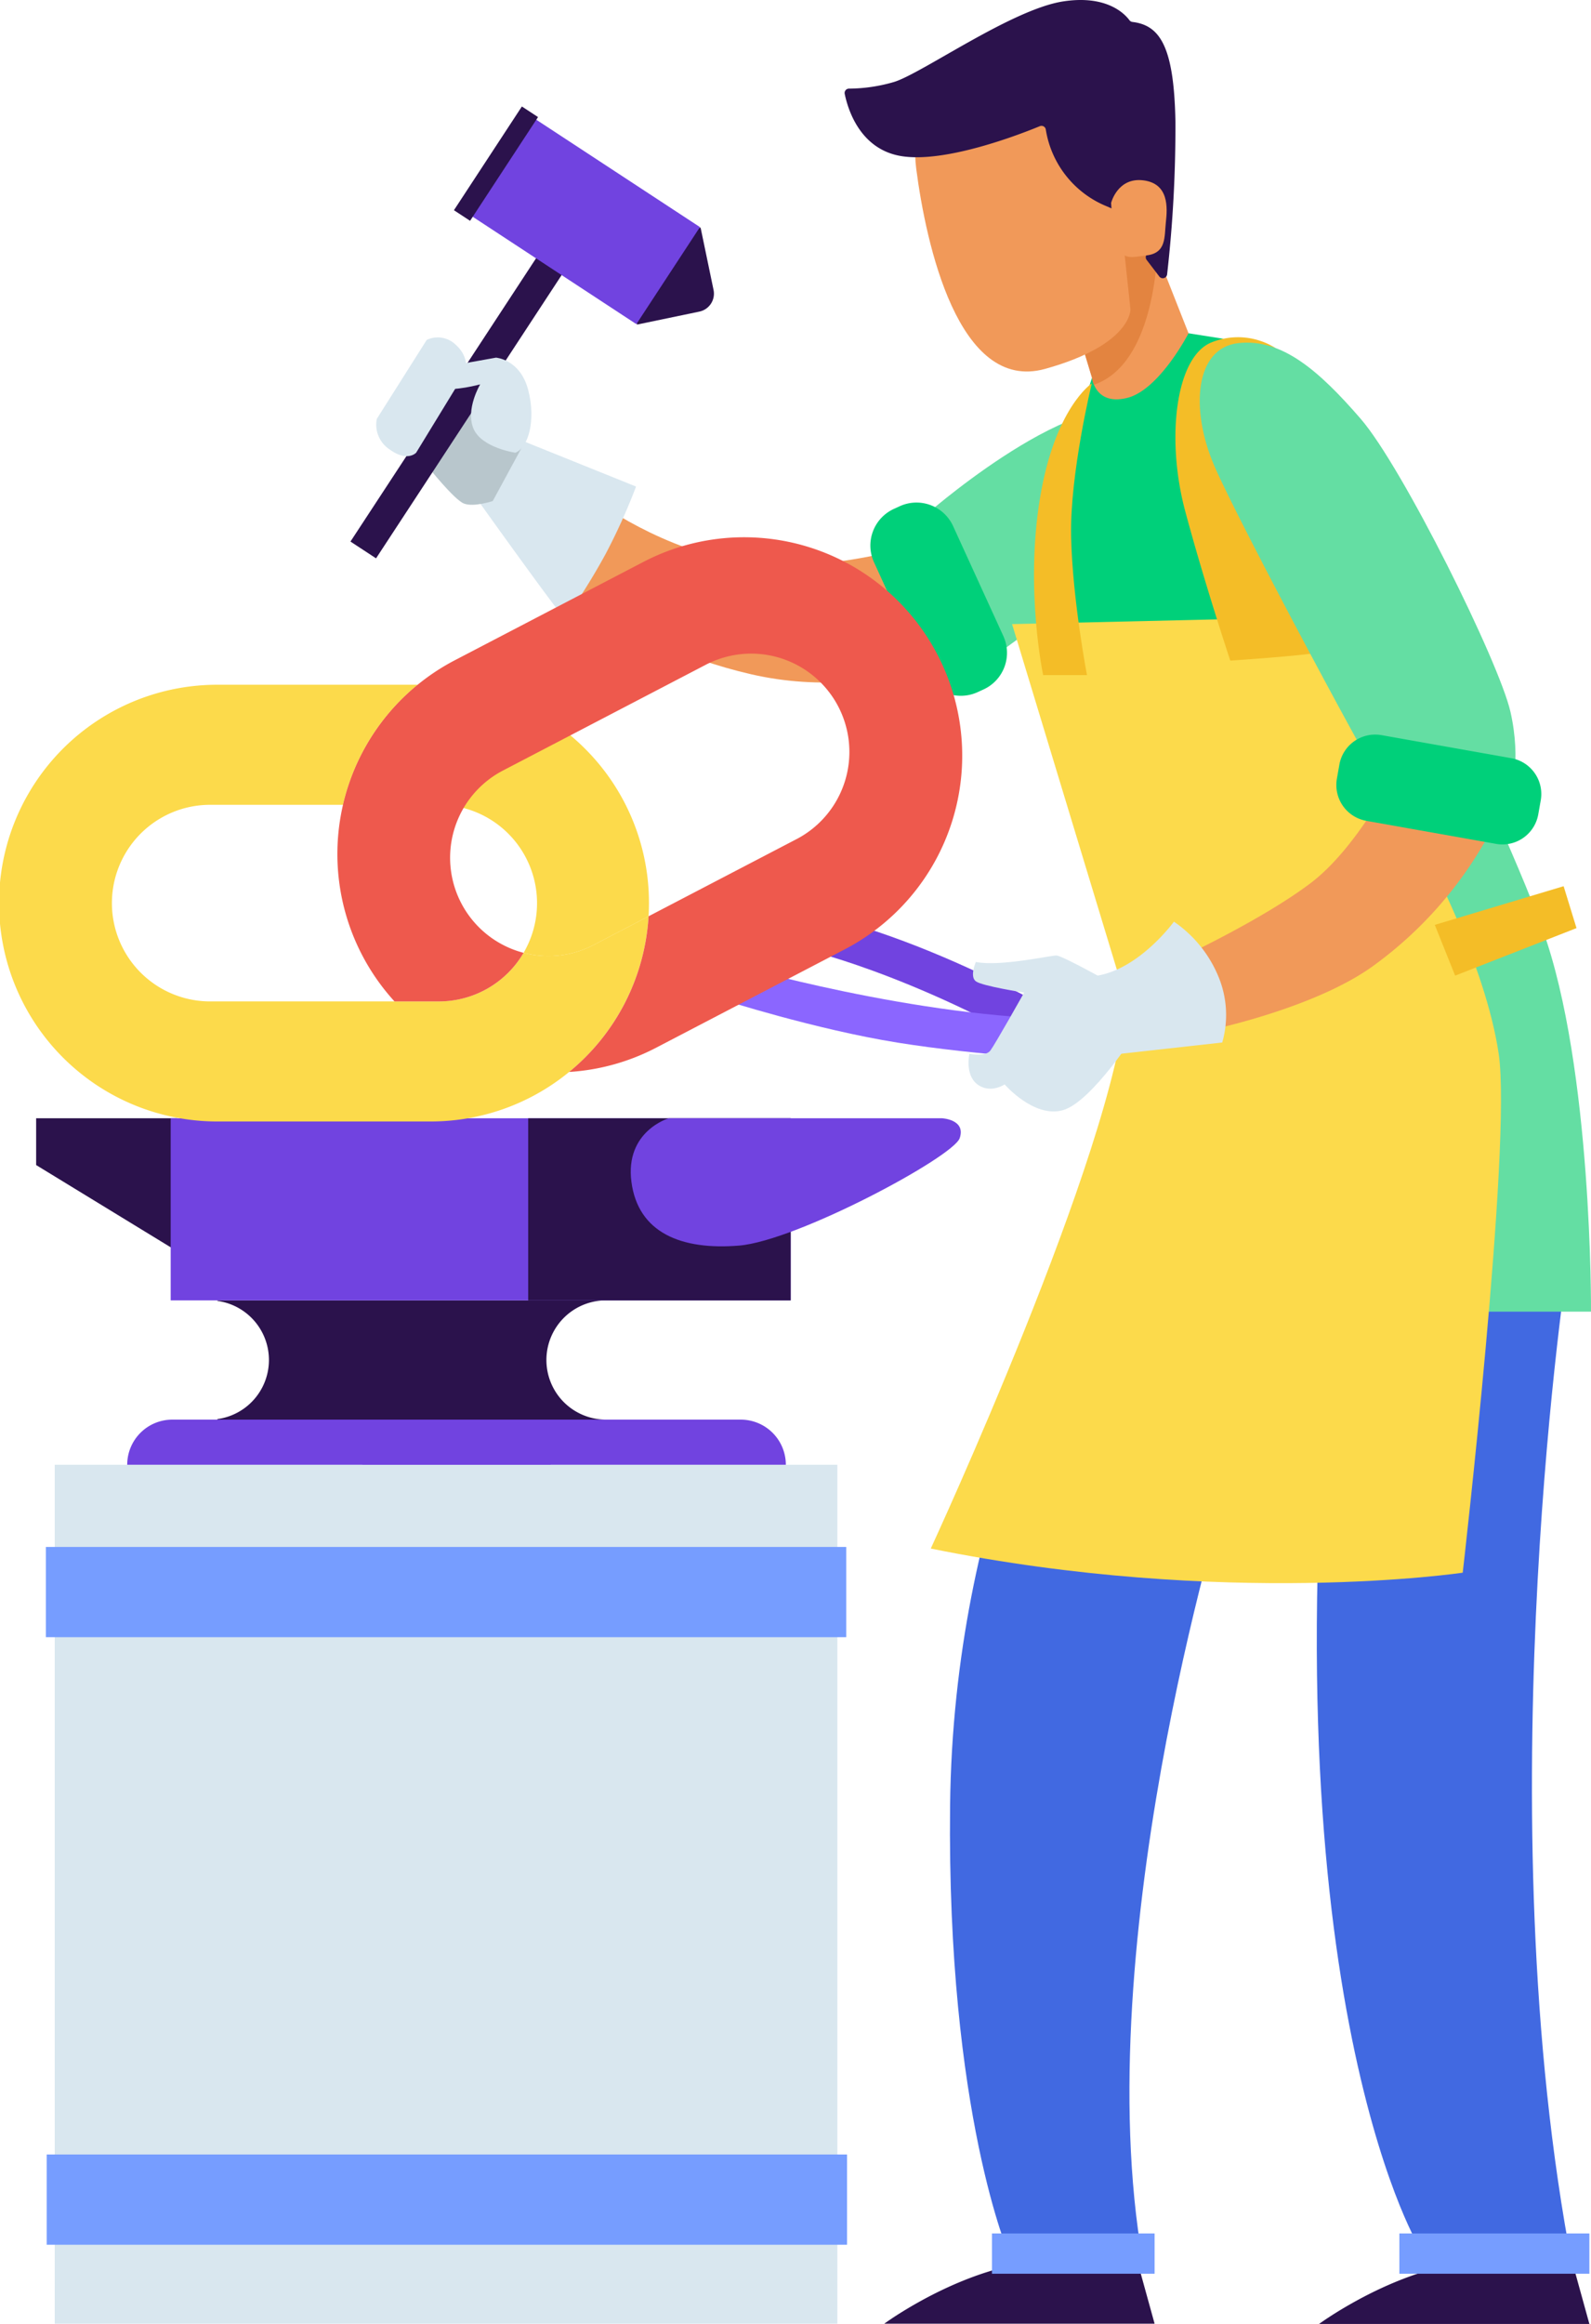 <svg xmlns="http://www.w3.org/2000/svg" width="369.372" height="539.135"><defs><clipPath id="a"><path fill="none" d="M0 0h369.372v539.135H0z" data-name="Rectangle 16131"></path></clipPath></defs><g data-name="Group 35681"><g clip-path="url(#a)" data-name="Group 35680"><path fill="#f19959" d="M139.262 116.796s17.961 13.109 38.507 14.207c24.488 1.308 47.48-8.973 47.48-8.973l9.72 25.048s-28.04 16.824-60.565 9.347-48.975-26.17-48.975-26.17Z" data-name="Path 38950"></path><path fill="#64dea3" d="m216.089 118.478 12.337 35.516 34.395-25.048s19.067-16.076 4.486-31.03c-12.571-12.893-51.218 20.562-51.218 20.562" data-name="Path 38951"></path><path fill="#d9e7ef" d="M111.477 116.796s19.373 27.1 19.747 26.731a150.453 150.453 0 0 0 9.346-14.954 140.642 140.642 0 0 0 7.1-15.7l-14.337-5.772-14.45-5.817Z" data-name="Path 38952"></path><path fill="#b8c6cc" d="m110.662 88.944-11.216 19.44s5.958 7.477 8.213 8.412 6.741-.561 6.741-.561l7.1-13.085-7.477-17.2Z" data-name="Path 38953"></path><path fill="#2b124c" d="m81.365 125.633 50.873-77.589 5.94 3.895-50.873 77.589z" data-name="Rectangle 16122"></path><path fill="#4169e1" d="M364.136 291.574s-19.067 123.492 0 229.234h-34.9s-36.507-61-18.562-226.243Z" data-name="Path 38954"></path><path fill="#4169e1" d="M285.622 342.792s-32.486 102.93-20.916 178.016l-30.3 2.557s-14.58-32.9-13.833-104.306 29.535-118.513 29.535-118.513Z" data-name="Path 38955"></path><path fill="#64dea3" d="M336.097 304.285h33.273s.374-56.452-11.216-88.6-52.34-112.531-52.34-112.531l-12.946 76.267Z" data-name="Path 38956"></path><path fill="#00d07a" d="m306.563 98.664-21.919-9.112 5.08-10.063-18.3-2.882-17.9 11.029-9.08 28.092 2.3 41.632s19.442 10.837 20.937 10.837 53.255-13.081 53.919-14.2 2.534-27.292 2.534-28.413-17.571-26.918-17.571-26.918" data-name="Path 38957"></path><path fill="#fcda4b" d="M331.237 198.484s13.6 25.069 16.708 45.995-8.354 120.36-8.354 120.36-55.086 8.236-123.502-5.595c0 0 42.79-92.39 45.322-127.322l-26.442-87.134 70.472-1.635 26.548 32.526Z" data-name="Path 38958"></path><path fill="#f19959" d="M323.759 179.417s-8.6 17.2-19.441 25.422-29.159 16.824-29.159 16.824l4.486 17.571s24.793-4.944 38.881-14.954a92.2 92.2 0 0 0 26.918-30.282c3.739-7.1-21.684-14.58-21.684-14.58" data-name="Path 38959"></path><path fill="#7143e0" d="M187.96 220.559s28.876 6.8 64.443 29.4l5.258-7.543s-32.093-21.333-66.729-30.028Z" data-name="Path 38960"></path><path fill="#8b66ff" d="M170.245 223.762s42.507 12.447 78.963 12.7l-.6 9.447s-21.126-.978-40.2-4.03-40.717-9.985-40.717-9.985Z" data-name="Path 38961"></path><path fill="#d9e7ef" d="M263.943 239.234s-10.468 16.45-17.2 18.319-13.5-5.982-13.5-5.982-3.321 2.243-6.312 0-1.869-7.1-1.869-7.1 3.739.748 4.86-.748 7.851-13.459 7.851-13.459-9.72-1.5-11.216-2.612 0-4.491 0-4.491c5.608 1.122 17.2-1.5 18.693-1.5s15.328 7.851 15.328 7.851Z" data-name="Path 38962"></path><path fill="#d9e7ef" d="M272.541 213.812s-7.851 10.842-17.758 12.524c0 0-3.178 11.029.561 14.767s4.86 3.365 4.86 3.365l23.553-2.617a23.165 23.165 0 0 0-.974-15.515 28.664 28.664 0 0 0-10.241-12.524" data-name="Path 38963"></path><path fill="#2b124c" d="m365.259 525.604 3.739 13.526h-62.765s13.805-10.162 29.686-13.526a72.1 72.1 0 0 1 29.34 0" data-name="Path 38964"></path><path fill="#2b124c" d="m264.317 525.541 3.739 13.526h-62.765s13.805-10.162 29.686-13.526a72.1 72.1 0 0 1 29.34 0" data-name="Path 38965"></path><path fill="#769dff" d="M230.296 518.131h37.76v9.346h-37.76z" data-name="Rectangle 16123"></path><path fill="#769dff" d="M324.882 518.131h44.115v9.346h-44.115z" data-name="Rectangle 16124"></path><path fill="#00d07a" d="m214.581 155.955-11.666-25.511a9.346 9.346 0 0 1 4.613-12.387l1.36-.622a9.346 9.346 0 0 1 12.387 4.613l11.666 25.511a9.346 9.346 0 0 1-4.613 12.387l-1.36.622a9.347 9.347 0 0 1-12.387-4.613" data-name="Path 38966"></path><path fill="#d9e7ef" d="M108.044 86.327 96.616 105.02s-2.032 2.243-6.145-.748a6.869 6.869 0 0 1-2.991-7.1l11.59-18.319a5.96 5.96 0 0 1 6.729 1.122c3.365 2.991 2.243 6.356 2.243 6.356" data-name="Path 38967"></path><path fill="#d9e7ef" d="M119.634 105.02s-7.851-1.122-9.72-5.608 1.563-10.241 1.563-10.241-6.049 1.643-9.04.9-1.869-4.486-1.869-4.486l14.58-2.617s5.608.374 7.477 7.477 0 13.459-2.991 14.58" data-name="Path 38968"></path><path fill="#f4bd27" d="m337.828 226.336 28.179-11.028-2.991-9.72-29.909 8.972Z" data-name="Path 38969"></path><path fill="#f4bd27" d="M296.095 84.457v-3.734a16.376 16.376 0 0 0-14.966-1.237c-8.213 3.476-10.456 22.351-5.97 39.084s10.468 34.677 10.468 34.677 23.553-1.5 23.553-2.617-13.085-66.173-13.085-66.173" data-name="Path 38970"></path><path fill="#64dea3" d="M350.677 184.651s2.617-7.97 0-19.5-25.048-56.767-34.766-67.983-18.319-18.693-28.413-17.571-11.216 15.328-5.608 28.413 39.088 75.519 40.667 76.641 15.038 11.59 28.123 0" data-name="Path 38971"></path><path fill="#f4bd27" d="M253.475 88.944s-5.115 20.97-4.8 35.534 3.679 32.135 3.679 32.135h-10.17s-4.22-19.709-.764-40.884 12.055-26.784 12.055-26.784" data-name="Path 38972"></path><path fill="#00d07a" d="m347.338 195.766-30.12-5.344a8.445 8.445 0 0 1-6.84-9.79l.576-3.248a8.444 8.444 0 0 1 9.79-6.84l30.12 5.344a8.445 8.445 0 0 1 6.84 9.791l-.576 3.248a8.445 8.445 0 0 1-9.79 6.84" data-name="Path 38973"></path><path fill="#f19959" d="M275.933 77.315s-6.756 13.122-14.233 14.992c-4.995 1.249-6.965-1.256-7.72-3.054a6.426 6.426 0 0 1-.456-1.619l-6.756-22.39a22.52 22.52 0 0 1 2.153-2.912 40.441 40.441 0 0 1 15.587-5.917l4.168 2.512Z" data-name="Path 38974"></path><path fill="#e38440" d="M268.68 58.926c-.43 7.309-2.632 25.422-13.9 30.017-.273.112-.538.213-.8.31a6.426 6.426 0 0 1-.456-1.619l-6.756-22.39a22.52 22.52 0 0 1 2.153-2.912 40.441 40.441 0 0 1 15.587-5.917Z" data-name="Path 38975"></path><path fill="#f19959" d="M223.94 16.041s-13.459 5.982-11.216 23.179 9.72 51.966 29.909 46.358 19.814-13.832 19.814-13.832l-3.739-35.143s-5.982-24.3-34.769-20.562" data-name="Path 38976"></path><path fill="#2b124c" d="M269.15 64.147a1.012 1.012 0 0 0 1.812-.5 302.451 302.451 0 0 0 1.927-35.567c-.337-17.23-3.551-22.209-9.967-22.987a1.03 1.03 0 0 1-.714-.412c-.99-1.353-5.174-5.951-15.438-4.346-11.986 1.873-32.922 16.828-39.277 18.7a37.915 37.915 0 0 1-10.393 1.526 1.009 1.009 0 0 0-.99 1.209c.7 3.436 3.485 12.937 13.252 14.463 10.249 1.6 27.355-5.028 32.05-6.962a1.01 1.01 0 0 1 1.382.768 23.151 23.151 0 0 0 14.046 17.78c11.163 4.651 9.981 9.816 9.253 11.443a1.019 1.019 0 0 0 .116 1.038Z" data-name="Path 38977"></path><path fill="#f19959" d="M257.961 47.072s1.5-5.982 7.477-5.234 5.608 6.356 5.234 9.72.187 7.185-4.58 7.705-7.384 2.389-8.131-12.191" data-name="Path 38978"></path><path fill="#2b124c" d="m162.365 72.289-14.474 3.01-3.876-18.635 18.635-3.876 3.009 14.469a4.255 4.255 0 0 1-3.3 5.032" data-name="Path 38979"></path><path fill="#7143e0" d="M147.74 75.196 107.252 48.65l14.759-22.511 35.973 23.581 4.515 2.961Z" data-name="Path 38980"></path><path fill="#2b124c" d="m105.386 48.768 15.775-24.066 3.75 2.458-15.775 24.066z" data-name="Rectangle 16125"></path><path fill="#d9e7ef" d="M12.711 339.801h181.694v199.266H12.711z" data-name="Rectangle 16126"></path><path fill="#769dff" d="M10.655 358.868h185.807v20.936H10.655z" data-name="Rectangle 16127"></path><path fill="#769dff" d="M10.842 499.812h185.807v20.936H10.842z" data-name="Rectangle 16128"></path><path fill="#7143e0" d="M127.859 339.802H29.535a10.468 10.468 0 0 1 10.468-10.468h77.388a10.468 10.468 0 0 1 10.468 10.468Z" data-name="Path 38981"></path><path fill="#7143e0" d="M182.442 339.802H84.118a10.468 10.468 0 0 1 10.468-10.468h77.388a10.468 10.468 0 0 1 10.468 10.468Z" data-name="Path 38982"></path><path fill="#2b124c" d="M140.571 329.333h-90.1v-.127a13.832 13.832 0 0 0 0-27.411v-.127h90.1a13.833 13.833 0 0 0 0 27.665" data-name="Path 38983"></path><path fill="#2b124c" d="m54.209 264.656-13.113-5.234H8.388v10.854l40.214 24.563Z" data-name="Path 38984"></path><path fill="#7143e0" d="M39.629 259.422h143.935v42.246H39.629z" data-name="Rectangle 16129"></path><path fill="#2b124c" d="M122.625 259.422h60.939v42.246h-60.939z" data-name="Rectangle 16130"></path><path fill="#7143e0" d="M155.258 259.422h63.448s5.591.262 4.1 4.618-37.751 23.8-51.21 24.917-23.45-2.991-25-14.767 8.654-14.767 8.654-14.767" data-name="Path 38985"></path><path fill="#fcda4b" d="M135.826 173.693q-1.626-1.626-3.395-3.1a50.443 50.443 0 0 0-32.425-11.735h-3.069a50.589 50.589 0 0 0-17.325 27.852h22.263a22.81 22.81 0 0 1 19.68 34.335 22.723 22.723 0 0 0 16.3-1.843l12.722-6.632c.06-1.009.09-2.03.09-3.054a50.5 50.5 0 0 0-14.838-35.819" data-name="Path 38986"></path><path fill="#fcda4b" d="M150.575 212.567a50.66 50.66 0 0 1-50.568 47.6H50.658a50.658 50.658 0 1 1 0-101.315h46.28a50.589 50.589 0 0 0-17.325 27.852H48.788a22.805 22.805 0 0 0 0 45.611h53.088a22.792 22.792 0 0 0 19.68-11.276 22.723 22.723 0 0 0 16.3-1.843Z" data-name="Path 38987"></path><path fill="#ee594d" d="M217.659 151.894a50.623 50.623 0 0 0-68.334-21.512l-43.766 22.805a50.7 50.7 0 0 0-13.967 79.131h10.285a22.792 22.792 0 0 0 19.68-11.276 22.8 22.8 0 0 1-4.782-42.291l15.657-8.161 31.419-16.375a22.805 22.805 0 1 1 21.078 40.448l-34.354 17.9a50.57 50.57 0 0 1-18.442 36.115 50.415 50.415 0 0 0 20.248-5.649l43.764-22.805a50.656 50.656 0 0 0 21.514-68.33" data-name="Path 38988"></path></g></g></svg>